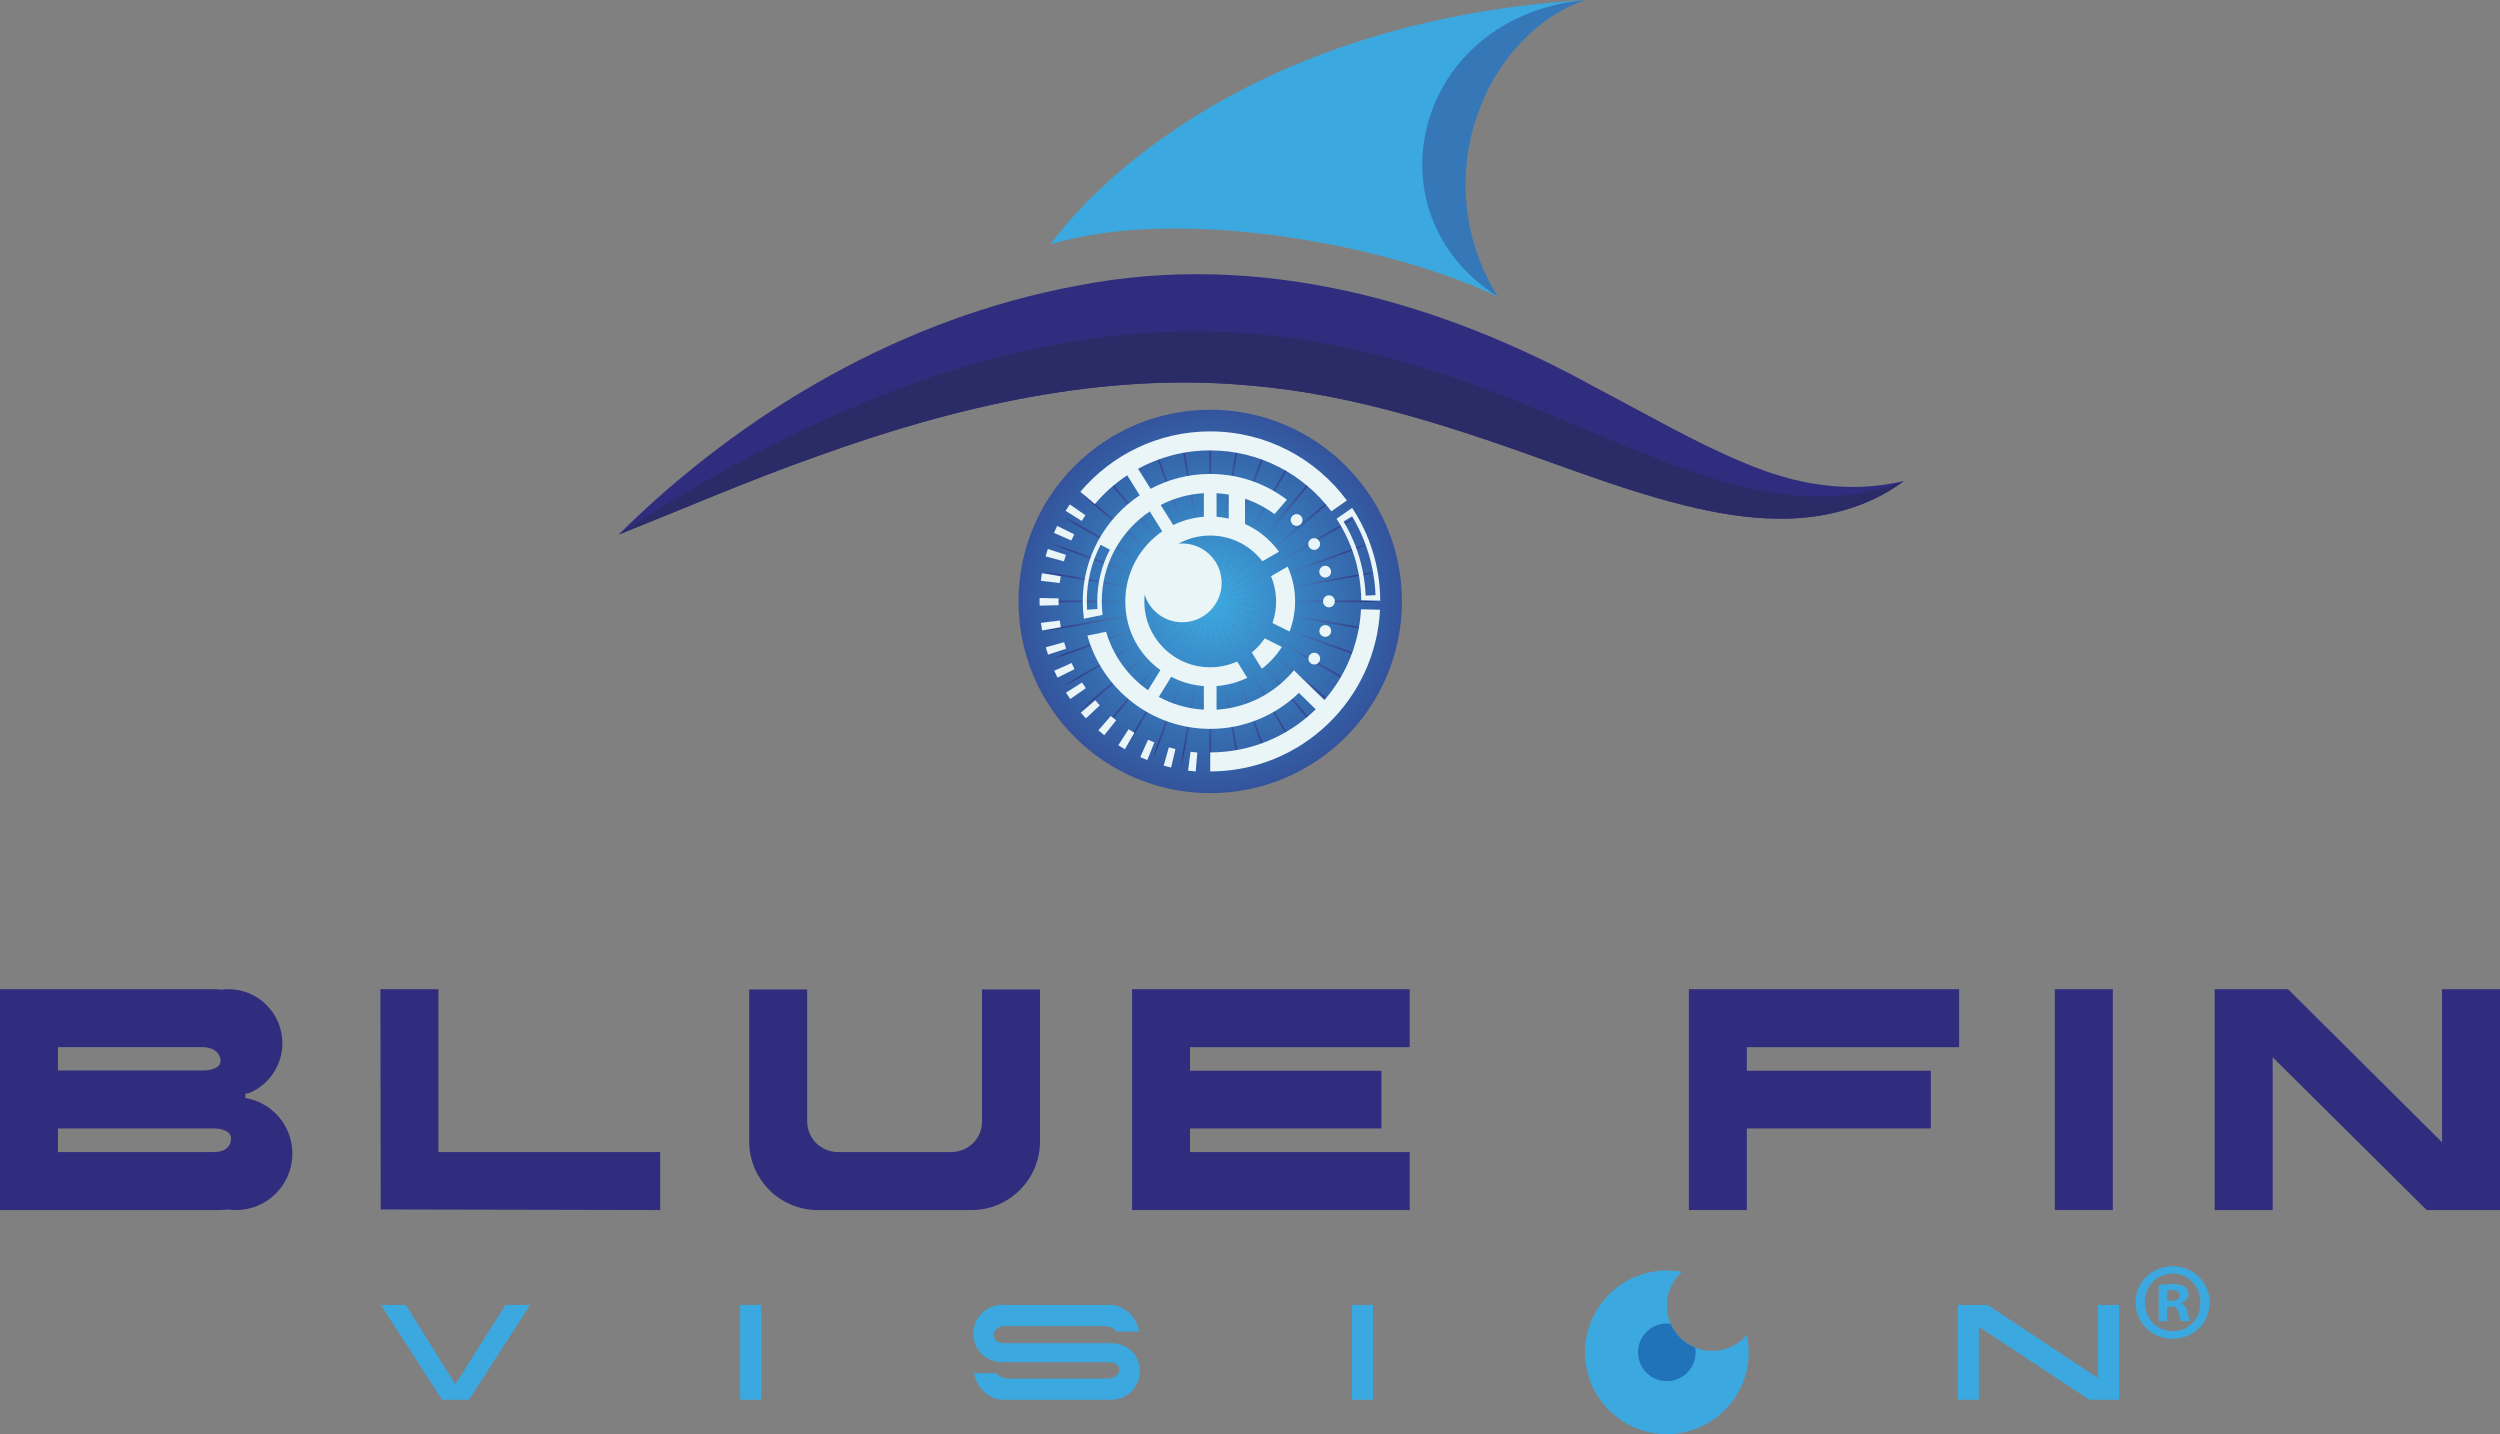 <svg xmlns="http://www.w3.org/2000/svg" xmlns:xlink="http://www.w3.org/1999/xlink" id="Layer_2" data-name="Layer 2" viewBox="0 0 1196.22 686.21"><rect x="0" y="0" width="1196.22" height="686.21" fill="#808080" stroke="none"/><defs><style>      .cls-1 {        fill: #2072b9;      }      .cls-2 {        fill: url(#Sfumatura_senza_nome_64);      }      .cls-3 {        fill: #3ba9e0;      }      .cls-4 {        fill: #e9f5f7;      }      .cls-5 {        fill: url(#Sfumatura_senza_nome_109);      }      .cls-6 {        fill: #2b2c67;      }      .cls-7, .cls-8 {        fill: #302d7e;      }      .cls-8 {        opacity: .4;      }    </style><radialGradient id="Sfumatura_senza_nome_109" data-name="Sfumatura senza nome 109" cx="579.07" cy="287.78" fx="579.07" fy="287.78" r="133.37" gradientUnits="userSpaceOnUse"><stop offset="0" stop-color="#3ba9e0"></stop><stop offset="1" stop-color="#302d7e"></stop></radialGradient><radialGradient id="Sfumatura_senza_nome_64" data-name="Sfumatura senza nome 64" cx="579.07" cy="287.78" fx="579.07" fy="287.78" r="79.49" gradientUnits="userSpaceOnUse"><stop offset="0" stop-color="#63c5e5" stop-opacity="0"></stop><stop offset="1" stop-color="#302d7e"></stop></radialGradient></defs><g id="Logo_lvl1" data-name="Logo lvl1"><g><polygon class="cls-3" points="211.55 669.76 182.25 624.38 194.15 624.38 217.85 662.43 241.89 624.38 253.68 624.38 224.36 669.76 211.55 669.76"></polygon><rect class="cls-3" x="354.15" y="624.38" width="10.13" height="45.38"></rect><path class="cls-3" d="M480,669.76c-2.11,0-4.02-.46-5.7-1.35-1.76-.92-3.28-2.13-4.53-3.6-1.28-1.49-2.28-3.17-2.98-5.02-.34-.92-.6-1.83-.77-2.74h10.75c.27.37.6.73,1,1.07,1.2,1.02,3.04,1.52,5.63,1.52h46.07c1.38,0,2.68-.31,3.88-.93,1.8-.94,2.18-2.33,2.18-3.33,0-1.49-.8-2.6-2.19-3.07-1.03-.36-2.3-.53-3.86-.53h-49.79c-1.89,0-3.7-.33-5.36-.98-1.68-.64-3.18-1.57-4.46-2.78-1.28-1.19-2.26-2.6-3.01-4.31-.73-1.67-1.1-3.58-1.1-5.66,0-1.9.36-3.69,1.06-5.32.71-1.65,1.69-3.11,2.93-4.33,1.23-1.24,2.69-2.23,4.36-2.94,1.65-.71,3.44-1.06,5.3-1.06h51.71c2.11,0,4.04.46,5.74,1.36,1.76.92,3.28,2.13,4.53,3.59,1.25,1.48,2.24,3.18,2.95,5.03.35.92.61,1.86.79,2.78h-10.7c-.3-.41-.67-.79-1.13-1.15-1.24-.98-3.09-1.49-5.48-1.49h-46.87c-1.34,0-2.55.33-3.6.98-1.22.76-1.87,1.92-1.87,3.35,0,1.33.63,2.38,1.81,3.05.98.55,2.22.82,3.78.82h50.44c1.98,0,3.82.32,5.48.95,1.68.64,3.15,1.54,4.4,2.68,1.24,1.14,2.22,2.55,2.92,4.2.71,1.66,1.06,3.53,1.06,5.56,0,1.87-.36,3.65-1.06,5.3-.71,1.68-1.67,3.11-2.93,4.37-1.23,1.24-2.69,2.23-4.34,2.93-1.63.71-3.42,1.06-5.32,1.06h-51.71Z"></path><rect class="cls-3" x="646.83" y="624.38" width="10.14" height="45.38"></rect><polygon class="cls-3" points="999.68 669.76 946.85 634.86 946.85 669.76 936.72 669.76 936.72 624.38 951.02 624.38 1003.83 659.34 1003.83 624.38 1013.97 624.38 1013.97 669.76 999.68 669.76"></polygon><g><path class="cls-3" d="M836.72,647.07c0,21.62-17.53,39.15-39.15,39.15s-39.15-17.53-39.15-39.15,17.53-39.15,39.15-39.15c2.45,0,4.86.23,7.18.66-4.41,3.97-7.18,9.73-7.18,16.13,0,3.09.65,6.03,1.81,8.69,2.27,5.2,6.52,9.33,11.79,11.45,2.5,1.01,5.24,1.56,8.11,1.56,6.63,0,12.57-2.97,16.55-7.67.58,2.68.89,5.46.89,8.32Z"></path><path class="cls-1" d="M811.35,647.07c0,7.61-6.17,13.79-13.78,13.79s-13.79-6.17-13.79-13.79,6.17-13.79,13.79-13.79c.61,0,1.22.04,1.81.12,2.27,5.2,6.52,9.33,11.79,11.45.12.72.18,1.46.18,2.22Z"></path></g></g><g><path class="cls-7" d="M139.16,545.73c-1.9-8.03-7.39-14.66-14.69-18.13h-.01c-2.19-1.05-4.56-1.8-7.03-2.21v-2.03c.62-.1,1.23-.21,1.81-.35,7.47-3.13,13.17-9.68,15.13-17.69.48-1.97.74-4.04.74-6.17,0-14.27-11.57-25.84-25.84-25.84-1.16,0-2.3.08-3.41.23-1.22-.16-2.45-.23-3.69-.23H0v105.69h104.37c1.59,0,3.15-.09,4.66-.28,0,0,.01,0,.02,0,1.25.19,2.53.28,3.84.28,14.92,0,27.01-12.09,27.01-27,0-2.16-.25-4.26-.74-6.27ZM27.74,501.05h69c1.76,0,3.23.25,4.4.74,1.18.49,2.08,1.07,2.72,1.76.63.68,1.07,1.37,1.32,2.05.24.69.36,1.23.36,1.62s-.07.88-.22,1.46c-.14.59-.51,1.13-1.1,1.62-.58.49-1.46.93-2.64,1.32-1.17.39-2.79.59-4.84.59H27.74v-11.16ZM108.48,549.42c-1.37,1.22-3.62,1.84-6.75,1.84H27.74v-11.31h73.99c1.95,0,3.5.17,4.62.52,1.13.34,2.01.75,2.64,1.24.64.49,1.05,1.01,1.25,1.55.2.53.3,1,.3,1.39,0,1.96-.69,3.55-2.06,4.77Z"></path><path class="cls-7" d="M209.77,551.26v-77.95h-27.75l.15,105.4,133.73.29v-27.74h-106.13Z"></path><path class="cls-7" d="M469.89,473.45v62.83c0,4.41-1.47,8-4.41,10.79-2.93,2.79-6.51,4.19-10.71,4.19h-53.58c-2.06,0-3.99-.37-5.8-1.11-1.81-.73-3.4-1.76-4.77-3.08-1.37-1.32-2.45-2.91-3.23-4.77-.78-1.86-1.17-3.86-1.17-6.02v-62.83h-27.75v72.67c0,4.5.86,8.76,2.57,12.77,1.71,4.01,4.06,7.51,7.05,10.49,2.98,2.99,6.48,5.34,10.49,7.05,4.01,1.71,8.27,2.57,12.77,2.57h73.4c4.6,0,8.88-.86,12.84-2.57,3.97-1.71,7.44-4.06,10.43-7.05,2.98-2.98,5.33-6.48,7.04-10.49,1.71-4.01,2.57-8.27,2.57-12.77v-72.67h-27.74Z"></path><path class="cls-7" d="M674.52,501.05v-27.74h-132.85v105.69h132.85v-27.74h-105.11v-11.31h91.58v-27.6h-91.58v-11.3h105.11Z"></path><path class="cls-7" d="M937.42,501.05v-27.74h-129.32v105.69h27.74v-39.05h88.06v-27.6h-88.06v-11.3h101.58Z"></path><path class="cls-7" d="M983.22,473.31v105.69h27.75v-105.69h-27.75Z"></path><path class="cls-7" d="M1168.48,473.31v73.25l-73.69-73.25h-35.09v105.69h27.75v-73.1l73.69,73.1h35.08v-105.69h-27.74Z"></path></g><path class="cls-3" d="M716.59,141.87c-56.11-26.31-154.43-43.1-213.9-24.92,0,0,70.1-105.45,255.76-116.95-47.66,16.69-76.69,85.02-41.86,141.87Z"></path><path class="cls-7" d="M295.97,255.81c59.69-59.07,136.13-103.69,219.38-119.09,86.75-17.06,172.97,7.09,248.44,48.86,24.23,12.65,47.16,26.09,70.87,35.93,24.67,10.47,49.69,14.79,76.26,8.7-17.29,12.95-39.59,18.48-61.11,17.93-14.54-.18-28.89-2.7-42.94-6.13-20.23-4.95-40.28-12.02-59.56-18.86-49.37-17.88-97.76-34.43-149.42-38.71-70.51-6.54-141.2,10.09-207.3,34.02-31.96,11.27-63.11,24.8-94.62,37.35h0Z"></path><path class="cls-8" d="M716.59,141.87c-62.87-39.7-40.11-133.95,41.86-141.87-47.66,16.69-76.69,85.02-41.86,141.87Z"></path><path class="cls-6" d="M910.91,230.22c-17.29,12.95-39.59,18.48-61.11,17.92-14.54-.18-28.89-2.7-42.94-6.12-20.23-4.96-40.28-12.02-59.56-18.86-49.37-17.88-97.76-34.44-149.42-38.72-70.51-6.54-141.19,10.1-207.3,34.02-31.96,11.28-63.11,24.8-94.61,37.35,351.73-229.92,474.99,26.93,614.94-25.59Z"></path><circle class="cls-5" cx="579.07" cy="287.78" r="91.73"></circle><path class="cls-2" d="M579.25,317.59c.11,16.56.76,33.12-.12,49.68,0,0-.1,0-.1,0-.89-16.56-.24-33.12-.12-49.68-.17-9.87-.62-20.13.22-29.81.56,9.94.39,19.87.12,29.81ZM579.12,287.77c.85,9.68,3.08,19.71,4.96,29.39,2.76,16.33,5,32.75,8.75,48.9,0,0,.1-.02.1-.02-2-16.46-5.52-32.66-8.51-48.95-1.46-9.83-3.02-19.65-5.3-29.33ZM579.12,287.76c2.51,9.38,6.45,18.87,9.99,28.09,5.56,15.6,10.61,31.39,17.11,46.64,0,0,.09-.03.09-.03-4.83-15.86-11.1-31.2-16.88-46.73-3.15-9.43-6.38-18.82-10.31-27.97ZM579.12,287.75c4.1,8.8,9.63,17.47,14.71,25.93,8.18,14.4,15.9,29.07,24.95,42.96,0,0,.09-.05.09-.05-7.51-14.78-16.35-28.8-24.73-43.09-4.74-8.74-9.56-17.43-15.01-25.75ZM579.11,287.74c5.57,7.96,12.52,15.53,18.99,22.98,10.56,12.76,20.71,25.86,32.03,37.98,0,0,.08-.06.08-.06-9.96-13.25-21.11-25.52-31.84-38.14-6.18-7.78-12.44-15.5-19.25-22.76ZM579.11,287.74c6.87,6.87,15.02,13.12,22.69,19.33,12.61,10.73,24.88,21.88,38.14,31.84,0,0,.06-.08.06-.08-12.11-11.32-25.22-21.47-37.98-32.03-7.44-6.59-14.94-13.11-22.91-19.07ZM579.1,287.73c7.96,5.57,17.07,10.31,25.7,15.1,14.29,8.38,28.3,17.22,43.09,24.73,0,0,.05-.09.05-.09-13.9-9.05-28.56-16.76-42.96-24.95-8.47-5.2-16.99-10.32-25.88-14.8ZM579.09,287.73c8.8,4.11,18.6,7.19,27.93,10.4,15.52,5.77,30.86,12.05,46.73,16.88,0,0,.03-.09.03-.09-15.26-6.5-31.04-11.55-46.64-17.11-9.25-3.65-18.52-7.21-28.05-10.08ZM579.08,287.73c9.38,2.51,19.57,3.85,29.32,5.4,16.29,2.99,32.49,6.5,48.95,8.51,0,0,.02-.1.02-.1-16.15-3.75-32.57-5.98-48.9-8.75-9.74-1.99-19.49-3.88-29.38-5.06ZM608.88,287.6c-9.94-.27-19.87-.44-29.81.12,9.68.85,19.94.39,29.81.22,16.56.11,33.12.76,49.68-.12,0,0,0-.1,0-.1-16.56-.89-33.12-.24-49.68-.12ZM579.07,287.73c9.68-.85,19.71-3.08,29.39-4.96,16.33-2.76,32.75-5,48.9-8.75,0,0-.02-.1-.02-.1-16.46,2-32.66,5.52-48.95,8.51-9.83,1.46-19.65,3.02-29.33,5.3ZM579.06,287.73c9.38-2.51,18.87-6.45,28.09-9.99,15.6-5.56,31.39-10.61,46.64-17.11,0,0-.03-.09-.03-.09-15.86,4.83-31.2,11.1-46.73,16.88-9.43,3.15-18.82,6.38-27.97,10.31ZM579.05,287.73c8.8-4.1,17.47-9.63,25.93-14.71,14.4-8.18,29.07-15.9,42.96-24.95,0,0-.05-.09-.05-.09-14.78,7.51-28.8,16.35-43.09,24.73-8.74,4.74-17.43,9.56-25.75,15.01ZM579.04,287.74c7.96-5.57,15.53-12.52,22.98-18.99,12.76-10.56,25.86-20.71,37.98-32.03,0,0-.06-.08-.06-.08-13.25,9.96-25.52,21.11-38.14,31.84-7.78,6.18-15.5,12.44-22.76,19.25ZM579.04,287.74c6.87-6.87,13.12-15.02,19.33-22.69,10.73-12.61,21.88-24.88,31.84-38.14,0,0-.08-.06-.08-.06-11.32,12.11-21.47,25.22-32.03,37.98-6.59,7.44-13.11,14.94-19.07,22.91ZM579.03,287.75c5.57-7.96,10.31-17.07,15.1-25.7,8.38-14.29,17.22-28.3,24.73-43.09,0,0-.09-.05-.09-.05-9.05,13.9-16.76,28.56-24.95,42.96-5.2,8.47-10.32,16.99-14.8,25.88ZM579.03,287.76c4.11-8.8,7.19-18.6,10.4-27.93,5.77-15.52,12.05-30.86,16.88-46.73,0,0-.09-.03-.09-.03-6.5,15.26-11.55,31.04-17.11,46.64-3.65,9.25-7.21,18.52-10.08,28.05ZM584.42,258.45c2.99-16.29,6.5-32.49,8.51-48.95,0,0-.1-.02-.1-.02-3.75,16.15-5.98,32.57-8.75,48.9-1.99,9.74-3.88,19.49-5.06,29.38,2.51-9.38,3.85-19.57,5.4-29.32ZM579.02,287.78c.85-9.68.39-19.94.22-29.81.11-16.56.76-33.12-.12-49.68,0,0-.1,0-.1,0-.89,16.56-.24,33.12-.12,49.68-.27,9.94-.44,19.87.12,29.81ZM579.02,287.79c-.85-9.68-3.08-19.71-4.96-29.39-2.76-16.33-5-32.75-8.75-48.9,0,0-.1.02-.1.02,2,16.46,5.52,32.66,8.51,48.95,1.46,9.83,3.02,19.65,5.3,29.33ZM579.03,287.79c-2.51-9.38-6.45-18.87-9.99-28.09-5.56-15.6-10.61-31.39-17.11-46.64,0,0-.09.03-.09.03,4.83,15.86,11.1,31.2,16.88,46.73,3.15,9.43,6.38,18.82,10.31,27.97ZM579.03,287.8c-4.1-8.8-9.63-17.47-14.71-25.93-8.18-14.4-15.9-29.07-24.95-42.96,0,0-.09.05-.09.05,7.51,14.78,16.35,28.8,24.73,43.09,4.74,8.74,9.56,17.43,15.01,25.75ZM579.04,287.81c-5.57-7.96-12.52-15.53-18.99-22.98-10.56-12.76-20.71-25.86-32.03-37.98,0,0-.08.06-.08.06,9.96,13.25,21.11,25.52,31.84,38.14,6.18,7.78,12.44,15.5,19.25,22.76ZM579.04,287.82c-6.87-6.87-15.02-13.12-22.69-19.33-12.61-10.73-24.88-21.88-38.14-31.84,0,0-.06.08-.06.08,12.11,11.32,25.22,21.47,37.98,32.03,7.44,6.59,14.94,13.11,22.91,19.07ZM579.05,287.82c-7.96-5.57-17.07-10.31-25.7-15.1-14.29-8.38-28.3-17.22-43.09-24.73,0,0-.05.09-.05.09,13.9,9.05,28.56,16.76,42.96,24.95,8.47,5.2,16.99,10.32,25.88,14.8ZM579.06,287.82c-8.8-4.11-18.6-7.19-27.93-10.4-15.52-5.77-30.86-12.05-46.73-16.88,0,0-.03.09-.03.09,15.26,6.5,31.04,11.55,46.64,17.11,9.25,3.65,18.52,7.21,28.05,10.08ZM579.07,287.83c-9.38-2.51-19.57-3.85-29.32-5.4-16.29-2.99-32.49-6.5-48.95-8.51,0,0-.02.1-.02.1,16.15,3.75,32.57,5.98,48.9,8.75,9.74,1.99,19.49,3.88,29.38,5.06ZM549.27,287.95c9.94.27,19.87.44,29.81-.12-9.68-.85-19.94-.39-29.81-.22-16.56-.11-33.12-.76-49.68.12,0,0,0,.1,0,.1,16.56.89,33.12.24,49.68.12ZM579.08,287.83c-9.68.85-19.71,3.08-29.39,4.96-16.33,2.76-32.75,5-48.9,8.75,0,0,.02.1.02.1,16.46-2,32.66-5.52,48.95-8.51,9.83-1.46,19.65-3.02,29.33-5.3ZM579.09,287.82c-9.38,2.51-18.87,6.45-28.09,9.99-15.6,5.56-31.39,10.61-46.64,17.11,0,0,.03.09.03.09,15.86-4.83,31.2-11.1,46.73-16.88,9.43-3.15,18.82-6.38,27.97-10.31ZM579.1,287.82c-8.8,4.1-17.47,9.63-25.93,14.71-14.4,8.18-29.07,15.9-42.96,24.95,0,0,.05.09.05.09,14.78-7.51,28.8-16.35,43.09-24.73,8.74-4.74,17.43-9.56,25.75-15.01ZM579.11,287.82c-7.96,5.57-15.53,12.52-22.98,18.99-12.76,10.56-25.86,20.71-37.98,32.03,0,0,.06.08.06.08,13.25-9.96,25.52-21.11,38.14-31.84,7.78-6.18,15.5-12.44,22.76-19.25ZM579.11,287.81c-6.87,6.87-13.12,15.02-19.33,22.69-10.73,12.61-21.88,24.88-31.84,38.14,0,0,.08.06.08.06,11.32-12.11,21.47-25.22,32.03-37.98,6.59-7.44,13.11-14.94,19.07-22.91ZM579.12,287.8c-5.57,7.96-10.31,17.07-15.1,25.7-8.38,14.29-17.22,28.3-24.73,43.09,0,0,.09.05.09.05,9.05-13.9,16.76-28.56,24.95-42.96,5.2-8.47,10.32-16.99,14.8-25.88ZM579.12,287.79c-4.11,8.8-7.19,18.6-10.4,27.93-5.77,15.52-12.05,30.86-16.88,46.73,0,0,.09.03.09.03,6.5-15.26,11.55-31.04,17.11-46.64,3.65-9.25,7.21-18.52,10.08-28.05ZM573.73,317.1c-2.99,16.29-6.5,32.49-8.51,48.95,0,0,.1.02.1.02,3.75-16.15,5.98-32.57,8.75-48.9,1.99-9.74,3.88-19.49,5.06-29.38-2.51,9.38-3.85,19.57-5.4,29.32Z"></path><g><path class="cls-4" d="M619.58,290.85c.08-1.01.11-2.04.11-3.07,0-.42,0-.84-.02-1.26-.16-5.48-1.42-10.68-3.56-15.41l-7.93,4.59c1.38,3.29,2.21,6.87,2.38,10.61.02.49.04.98.04,1.47,0,.97-.05,1.92-.13,2.87-.24,2.58-.79,5.08-1.62,7.45l8.2,4.1c1.36-3.57,2.23-7.38,2.53-11.35Z"></path><path class="cls-4" d="M598.97,312.21l4.81,7.79c3.76-2.89,7.01-6.43,9.57-10.44l-8.19-4.11c-1.73,2.54-3.81,4.82-6.19,6.76Z"></path><path class="cls-4" d="M633.72,335s0,0,0,0l-8.06-7.9-6.52-6.39h0s0,0,0,0c-.38.46-.77.91-1.16,1.35-.17.19-.33.38-.5.56-.44.49-.89.97-1.36,1.43-8.75,8.95-20.72,14.75-34.01,15.52,0,0,0,0,0,0v-11.3s0,0,0,0c5.22-.38,10.17-1.76,14.67-3.95l-4.81-7.79c-3.94,1.77-8.3,2.76-12.9,2.76-17.38,0-31.52-14.14-31.52-31.52,0-1.08.06-2.14.16-3.19h0s0-.02,0-.02c2.4,7.64,9.54,13.19,17.98,13.19,10.41,0,18.85-8.44,18.85-18.85s-8.44-18.85-18.85-18.85c-.6,0-1.19.03-1.78.09,0,0,0,0,0,0,4.49-2.48,9.66-3.89,15.15-3.89,9.9,0,18.75,4.59,24.53,11.75.15.19.31.38.45.57l7.93-4.59c-.3-.4-.6-.8-.91-1.2-4.03-5.16-9.29-9.32-15.33-12.05v-12.09c5.1,1.72,9.84,4.23,14.09,7.37l5.97-6.89c-10.22-7.74-22.95-12.34-36.73-12.34-10.3,0-20.01,2.57-28.52,7.1l-5.98-9.58c10.26-5.6,22.01-8.78,34.5-8.78,23.7,0,44.77,11.46,57.96,29.14l7.45-5.2c-14.83-20.03-38.63-33.04-65.41-33.04-24.89,0-47.2,11.24-62.13,28.9l6.95,5.86c4.47-5.29,9.69-9.93,15.49-13.75l5.96,9.56s0,0,0,0c-16.41,10.94-27.25,29.62-27.25,50.78,0,2.81.19,5.59.56,8.3l8.94-1.85c-.27-2.11-.4-4.26-.4-6.45,0-17.91,9.12-33.73,22.97-43.06l5.96,9.56h0c-10.66,7.34-17.67,19.61-17.67,33.5s6.63,25.49,16.79,32.88c0,0,0,0,0,0l-5.92,9.61s0,0,0,0c-9.54-6.7-16.72-16.52-20.06-27.98l-8.94,1.85c7.17,25.71,30.79,44.63,58.75,44.63,16.49,0,31.46-6.58,42.45-17.24h0s8.04,7.89,8.04,7.89c-13.04,12.75-30.86,20.61-50.49,20.61v9.1c43.53,0,79.18-34.36,81.26-77.37l-9.1-.21c-.86,16.56-7.31,31.66-17.51,43.45ZM582.11,235.99s0,0,0,0c1.97.11,3.92.33,5.83.67,0,0,0,0,0,0v11.48s0,0,0,0c-1.9-.43-3.85-.72-5.83-.87,0,0,0,0,0,0v-11.28ZM525.02,287.78c0,1.24.04,2.44.12,3.6l-4.99.38c-.08-1.34-.13-2.68-.13-3.98,0-9.42,2.28-18.79,6.61-27.12l4.42,2.33c-3.95,7.61-6.03,16.17-6.03,24.79ZM555.38,241.63c6.26-3.23,13.25-5.22,20.66-5.64,0,0,0,0,0,0v11.28s0,0,0,0c-5.23.39-10.18,1.77-14.67,3.96h0l-5.99-9.6ZM576.04,339.58h0c-7.76-.45-15.07-2.62-21.55-6.12h0l5.92-9.61s0,0,0,0c4.74,2.47,10.03,4.02,15.63,4.44,0,0,0,0,0,0v11.29Z"></path><path class="cls-4" d="M651.32,287.22l9.1.2c-.07-16.39-5.01-31.65-13.45-44.4l-7.46,5.21c7.37,11.22,11.7,24.62,11.81,38.99ZM656.69,272.3c.84,4.18,1.33,8.35,1.48,12.48l-4.74.2c-.15-3.88-.6-7.81-1.39-11.75-1.72-8.61-4.87-16.58-9.16-23.71l4.08-2.45c4.56,7.59,7.91,16.07,9.73,25.23Z"></path><path class="cls-4" d="M627.51,317.62c.44.23.9.34,1.36.34.5,0,.99-.13,1.41-.37.43-.25.8-.62,1.06-1.08.24-.44.35-.9.35-1.36,0-1-.53-1.96-1.46-2.47-.43-.24-.9-.35-1.36-.35-.99,0-1.95.53-2.46,1.46-.76,1.36-.26,3.07,1.1,3.83Z"></path><path class="cls-4" d="M633.42,304.63c.23.06.47.1.7.1.62,0,1.23-.22,1.71-.59s.85-.9,1.02-1.53c.06-.24.08-.47.08-.71,0-1.25-.84-2.4-2.12-2.72-.23-.06-.47-.09-.7-.09-1.26,0-2.4.85-2.72,2.12-.39,1.5.52,3.04,2.03,3.42Z"></path><path class="cls-4" d="M628.81,257.49c-.46,0-.93.12-1.36.36-1.36.75-1.85,2.46-1.1,3.82.26.47.62.83,1.05,1.08.43.25.92.38,1.42.38.46,0,.92-.12,1.36-.36.92-.51,1.45-1.47,1.45-2.46,0-.46-.11-.93-.35-1.36-.52-.93-1.48-1.46-2.47-1.46Z"></path><path class="cls-4" d="M622.35,250.87c.59-.56.88-1.31.88-2.06,0-.69-.25-1.39-.77-1.93-.55-.59-1.3-.88-2.05-.88-.69,0-1.38.25-1.93.77-1.13,1.06-1.18,2.84-.12,3.97.56.59,1.31.89,2.05.89.7,0,1.4-.25,1.94-.76Z"></path><path class="cls-4" d="M638.7,287.78v-.13c0-.24-.03-.49-.1-.71-.31-1.21-1.41-2.1-2.71-2.1h-.01c-1.26,0-2.33.84-2.68,1.98-.09.27-.13.54-.13.83h0v.13c0,.78.32,1.48.82,2,.51.5,1.22.82,2,.82s1.48-.32,1.99-.82c.51-.52.82-1.22.82-2Z"></path><path class="cls-4" d="M632.37,275.77c.49.37,1.09.58,1.72.58.22,0,.46-.03.7-.09,1.27-.33,2.11-1.47,2.11-2.72,0-.24-.03-.47-.09-.71-.33-1.27-1.47-2.12-2.72-2.12-.24,0-.47.04-.71.1-1.5.39-2.41,1.92-2.02,3.43.16.63.53,1.16,1.01,1.53Z"></path><path class="cls-4" d="M506.52,287.84c0-.5.01-1.01.02-1.52l-9.1-.19c-.01.57-.02,1.15-.02,1.72,0,.65.01,1.3.03,1.95l9.1-.21c-.02-.59-.03-1.17-.03-1.75Z"></path><path class="cls-4" d="M507.09,296.9l-9.03,1.13c.15,1.21.34,2.43.54,3.63l8.97-1.54c-.18-1.07-.35-2.15-.48-3.22Z"></path><path class="cls-4" d="M507.52,275.77l-8.98-1.5c-.2,1.2-.37,2.42-.52,3.63l9.04,1.1c.13-1.08.28-2.17.46-3.23Z"></path><path class="cls-4" d="M509.17,307.27l-8.76,2.45c.32,1.17.68,2.35,1.06,3.51l8.65-2.84c-.34-1.02-.66-2.08-.95-3.12Z"></path><path class="cls-4" d="M514,255.67l-8.16-4.03c-.54,1.09-1.06,2.21-1.55,3.33l8.33,3.66c.44-1,.9-1.99,1.38-2.96Z"></path><path class="cls-4" d="M510.02,265.48l-8.66-2.79c-.37,1.16-.73,2.34-1.05,3.52l8.78,2.39c.29-1.04.6-2.09.93-3.12Z"></path><path class="cls-4" d="M519.38,246.54l-7.49-5.18c-.69,1-1.37,2.04-2.02,3.07l7.71,4.84c.57-.92,1.18-1.84,1.8-2.73Z"></path><path class="cls-4" d="M556.8,366.35c1.18.33,2.38.64,3.56.92l2.08-8.86c-1.06-.25-2.12-.52-3.16-.82l-2.48,8.76Z"></path><path class="cls-4" d="M545.6,362.27c1.11.5,2.25.98,3.38,1.43l3.35-8.46c-1-.39-2.02-.82-3-1.27l-3.73,8.3Z"></path><path class="cls-4" d="M535.1,356.59c1.03.66,2.09,1.3,3.14,1.91l4.56-7.87c-.94-.55-1.88-1.12-2.79-1.7l-4.91,7.66Z"></path><path class="cls-4" d="M512.75,317.23l-8.31,3.71c.5,1.1,1.02,2.22,1.57,3.31l8.14-4.07c-.49-.97-.96-1.96-1.4-2.95Z"></path><path class="cls-4" d="M568.48,368.74c1.2.16,2.43.29,3.65.39l.77-9.06c-1.09-.1-2.18-.22-3.25-.35l-1.17,9.02Z"></path><path class="cls-4" d="M525.56,349.45c.92.8,1.87,1.59,2.82,2.35l5.66-7.13c-.85-.68-1.7-1.38-2.51-2.09l-5.97,6.87Z"></path><path class="cls-4" d="M517.76,326.56l-7.69,4.87c.65,1.03,1.33,2.06,2.03,3.05l7.46-5.2c-.62-.89-1.23-1.81-1.8-2.72Z"></path><path class="cls-4" d="M524.06,335.07l-6.9,5.94c.79.92,1.62,1.84,2.45,2.72l6.63-6.23c-.74-.79-1.47-1.61-2.18-2.43Z"></path></g><path class="cls-3" d="M1057.27,623.15c0,9.77-7.67,17.45-17.66,17.45s-17.76-7.67-17.76-17.45,7.88-17.24,17.76-17.24,17.66,7.67,17.66,17.24ZM1026.27,623.15c0,7.67,5.68,13.77,13.45,13.77s13.14-6.1,13.14-13.66-5.57-13.87-13.24-13.87-13.35,6.2-13.35,13.77ZM1036.88,632.19h-3.99v-17.24c1.58-.32,3.78-.53,6.62-.53,3.26,0,4.73.53,5.99,1.26.95.74,1.68,2.1,1.68,3.78,0,1.89-1.47,3.36-3.57,3.99v.21c1.68.63,2.63,1.89,3.15,4.2.53,2.63.84,3.68,1.26,4.31h-4.31c-.53-.63-.84-2.21-1.37-4.2-.32-1.89-1.37-2.73-3.57-2.73h-1.89v6.94ZM1036.99,622.42h1.89c2.21,0,3.99-.74,3.99-2.52,0-1.58-1.16-2.63-3.68-2.63-1.05,0-1.79.11-2.21.21v4.94Z"></path></g></svg>